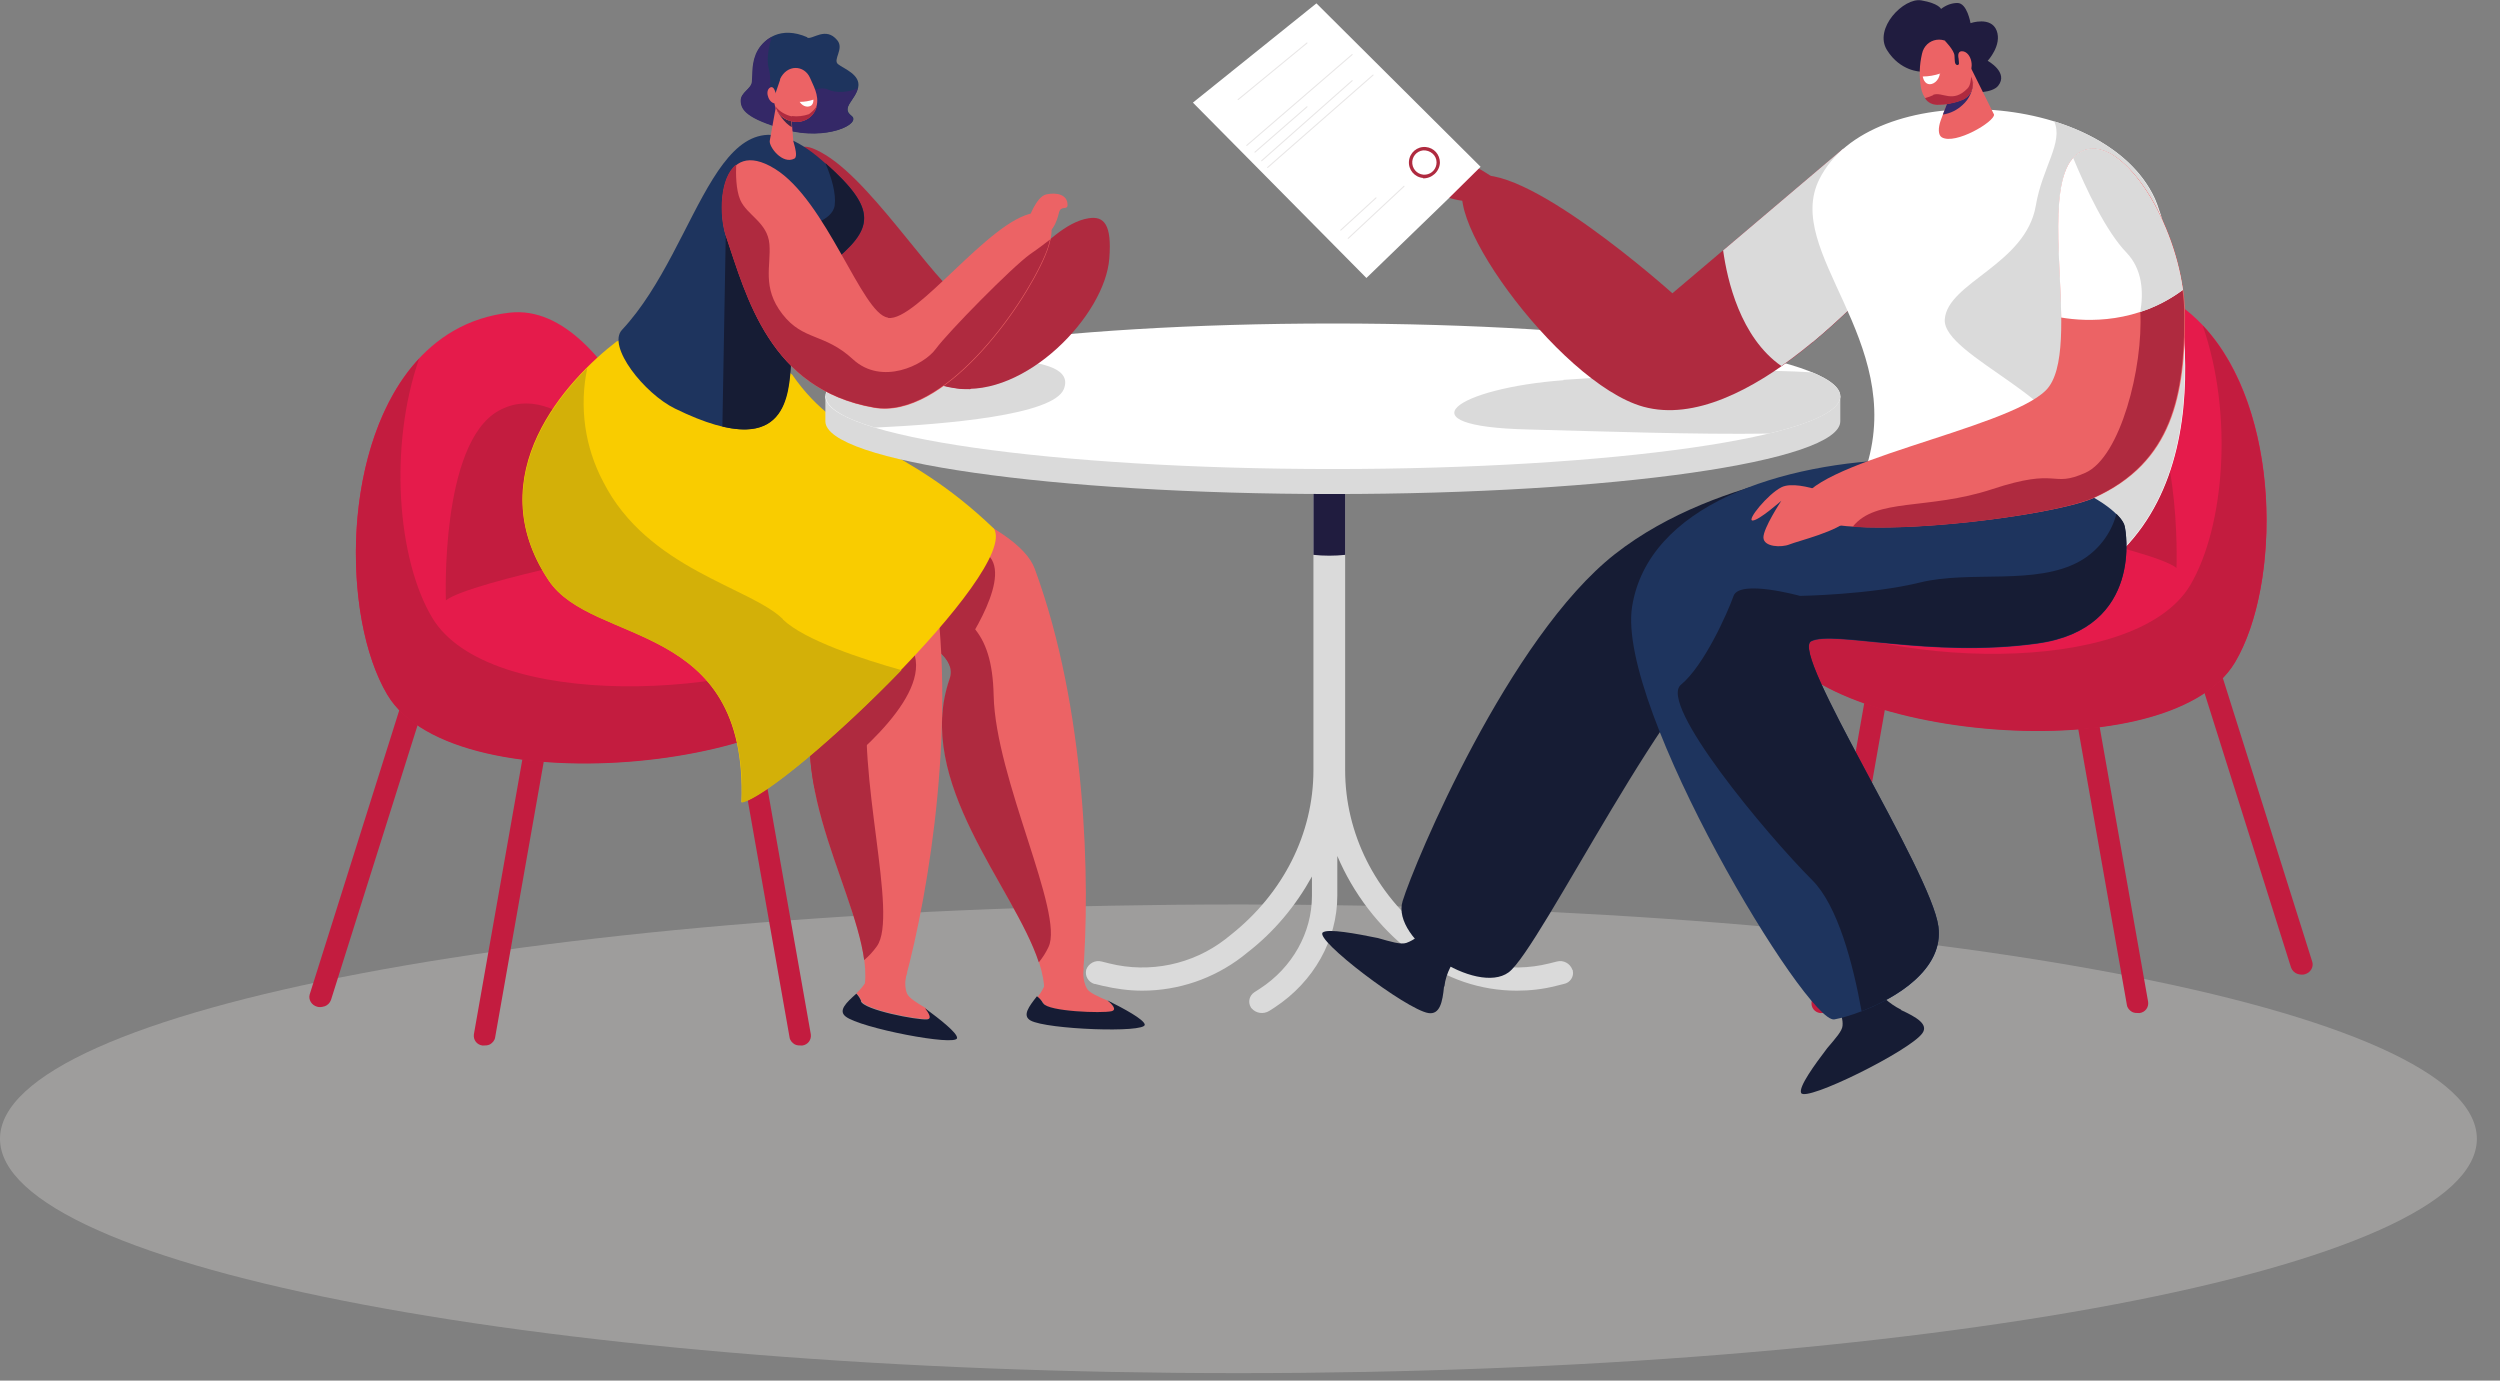 <svg width="67" height="37" viewBox="0 0 67 37" fill="none" xmlns="http://www.w3.org/2000/svg">
<rect x="0" y="0" width="67" height="37" fill="#808080" stroke="none"/>
<g clip-path="url(#clip0_939_1437)">
<path d="M33.19 36.8C51.52 36.8 66.38 33.988 66.38 30.52C66.38 27.052 51.52 24.24 33.19 24.24C14.86 24.24 0 27.052 0 30.52C0 33.988 14.86 36.8 33.19 36.8Z" fill="#9E9D9C"/>
<path d="M21.3 27.99C21.23 27.95 21.17 27.88 21.16 27.8L19.73 19.69C19.71 19.54 19.81 19.41 19.96 19.39C19.96 19.39 19.96 19.39 19.97 19.39C20.12 19.36 20.27 19.46 20.3 19.61L21.73 27.72C21.75 27.87 21.65 28 21.5 28.02C21.5 28.02 21.5 28.02 21.49 28.02C21.42 28.02 21.36 28.02 21.3 27.99Z" fill="#C31C3F"/>
<path d="M13.13 27.99C13.2 27.95 13.26 27.88 13.27 27.8L14.7 19.69C14.72 19.54 14.62 19.41 14.47 19.39C14.47 19.39 14.47 19.39 14.46 19.39C14.31 19.36 14.16 19.46 14.13 19.61L12.7 27.72C12.68 27.87 12.78 28 12.93 28.02C12.93 28.02 12.93 28.02 12.94 28.02C13.01 28.02 13.07 28.02 13.13 27.99Z" fill="#C31C3F"/>
<path d="M8.7 26.97C8.78 26.94 8.84 26.88 8.87 26.8L11.36 18.9C11.4 18.76 11.32 18.61 11.17 18.57C11.17 18.57 11.16 18.57 11.15 18.57C11 18.53 10.84 18.61 10.79 18.75L8.3 26.65C8.26 26.79 8.35 26.94 8.5 26.98C8.56 27 8.63 26.99 8.69 26.97H8.7Z" fill="#C31C3F"/>
<path d="M13.65 8.38C16.56 8.04 18.43 14.39 18.43 14.39C18.43 14.39 23.25 14.91 22.78 17.72C22.31 20.53 12.23 21.72 10.38 18.61C8.79 15.94 9.22 8.89 13.65 8.38Z" fill="#E51B4B"/>
<path d="M11.24 9.59C10.41 11.96 10.65 14.99 11.58 16.55C13.08 19.07 19.97 18.77 22.79 17.07C22.82 17.29 22.81 17.51 22.78 17.73C22.31 20.54 12.23 21.73 10.38 18.62C9.15 16.55 9.13 11.84 11.25 9.59H11.24Z" fill="#C31C3F"/>
<path d="M17.67 14.6C17.67 14.6 12.61 15.57 11.95 16.09C11.95 16.09 11.79 11.89 13.36 11.01C14.93 10.13 16.79 12.35 17.67 14.6Z" fill="#C31C3F"/>
<path d="M29.04 25.93C29.04 25.93 28.99 26.27 29.14 26.51C29.21 26.61 29.41 26.7 29.69 26.82C29.82 26.93 29.94 27.07 29.8 27.11C29.55 27.17 28.09 27.12 27.97 26.9C27.93 26.83 27.87 26.77 27.81 26.72C27.98 26.5 28.09 26.23 28.12 25.95H29.05L29.04 25.93Z" fill="#EC6365"/>
<path d="M27.96 26.89C28.09 27.11 29.54 27.16 29.79 27.1C29.94 27.06 29.81 26.92 29.68 26.81C30.12 27.03 30.66 27.32 30.68 27.46C30.7 27.69 28.05 27.59 27.62 27.35C27.39 27.22 27.57 26.98 27.79 26.7C27.86 26.75 27.91 26.81 27.95 26.88L27.96 26.89Z" fill="#161C34"/>
<path d="M25.34 13.51C26.56 14.04 27.5 14.62 27.73 15.24C29.11 18.98 29.23 23.65 29.02 26.18C28.99 26.59 28.01 26.77 27.98 26.41C27.81 24.38 24.39 21.26 25.46 18.18C25.64 17.67 25.01 17.22 24.08 16.85C24.64 15.79 25.06 14.67 25.34 13.51Z" fill="#EC6365"/>
<path d="M25.45 18.19C25.63 17.68 25 17.23 24.07 16.86C24.25 16.53 24.4 16.2 24.54 15.89C25.88 16.44 26.59 16.83 26.63 18.64C26.68 20.87 28.53 24.48 28.1 25.38C28.03 25.53 27.94 25.67 27.84 25.79C27.18 23.77 24.49 20.96 25.45 18.19Z" fill="#AF2A3F"/>
<path d="M24.31 26.04C24.31 26.04 24.2 26.37 24.31 26.63C24.36 26.74 24.54 26.86 24.8 27.01C24.91 27.14 25 27.3 24.85 27.31C24.59 27.33 23.17 27.06 23.08 26.82C23.05 26.74 23.01 26.67 22.95 26.62C23.16 26.43 23.31 26.18 23.39 25.91L24.31 26.04Z" fill="#EC6365"/>
<path d="M25.47 17.89C25.81 17.43 27.07 15.62 26.54 14.94C26.09 14.37 24.82 15.86 24.16 16.7C24.13 16.75 24.11 16.81 24.08 16.86C24.82 17.16 25.37 17.5 25.47 17.89Z" fill="#AF2A3F"/>
<path d="M23.07 26.83C23.15 27.07 24.58 27.34 24.84 27.32C24.99 27.31 24.89 27.15 24.79 27.02C25.18 27.31 25.66 27.68 25.65 27.82C25.63 28.05 23.04 27.55 22.66 27.24C22.46 27.08 22.68 26.87 22.95 26.63C23.01 26.69 23.05 26.76 23.08 26.83H23.07Z" fill="#161C34"/>
<path d="M22.95 13.24C24.06 13.95 24.88 14.67 24.99 15.31C25.66 19.2 24.92 23.83 24.25 26.29C24.14 26.68 23.14 26.71 23.18 26.36C23.39 24.33 20.58 20.73 22.21 17.86C22.48 17.38 21.95 16.85 21.1 16.34C21.84 15.38 22.47 14.34 22.96 13.23L22.95 13.24Z" fill="#EC6365"/>
<path d="M24.29 26.14C24.29 26.14 24.31 26.08 24.32 26.05C24.32 26.08 24.3 26.11 24.29 26.14Z" fill="#EC6365"/>
<path d="M22.2 17.87C22.47 17.39 21.94 16.86 21.09 16.35C21.32 16.05 21.54 15.75 21.73 15.46C22.95 16.21 23.58 16.7 23.29 18.49C22.93 20.7 24.09 24.54 23.5 25.36C23.4 25.5 23.29 25.62 23.16 25.73C22.88 23.64 20.74 20.46 22.21 17.87H22.2Z" fill="#AF2A3F"/>
<path d="M24.52 17.58C24.28 16.63 22.84 17.86 21.81 18.9C21.64 19.63 21.68 20.38 21.83 21.13C22.6 20.57 24.84 18.83 24.52 17.58Z" fill="#AF2A3F"/>
<path d="M16.55 9.15C17.1 8.73 18.24 7.83 21.23 10.04C22.58 11.99 24.18 11.81 26.64 14.17C27.31 15.31 20.99 21.29 19.87 21.5C20.05 16.58 15.88 17.32 14.7 15.55C12.82 12.73 15.18 10.18 16.54 9.14L16.55 9.15Z" fill="#F9CC00"/>
<path d="M39.96 4.72C39.96 4.72 39.2 4.19 38.79 4.25C38.38 4.31 38.53 4.63 38.49 4.75C38.45 4.87 38.65 5.2 38.68 5.24C38.71 5.28 39.38 5.49 39.62 5.34C39.86 5.19 39.97 4.72 39.97 4.72H39.96Z" fill="#AF2A3F"/>
<path d="M42.14 25.99C42.08 25.82 41.9 25.72 41.72 25.77L41.52 25.82C40.44 26.09 39.29 25.85 38.41 25.17L38.26 25.05C36.85 23.94 36.05 22.33 36.05 20.64V12.9C36.05 12.72 35.89 12.58 35.71 12.59C35.65 12.6 35.6 12.6 35.54 12.59C35.36 12.59 35.21 12.72 35.2 12.9V20.64C35.2 22.34 34.39 23.94 32.99 25.05L32.84 25.17C31.96 25.85 30.81 26.09 29.73 25.82L29.53 25.77C29.35 25.72 29.17 25.82 29.11 25.99C29.07 26.16 29.17 26.32 29.33 26.37C29.33 26.37 29.34 26.37 29.35 26.37L29.55 26.42C29.9 26.5 30.25 26.55 30.61 26.55C31.58 26.55 32.52 26.23 33.29 25.64L33.44 25.52C34.15 24.97 34.73 24.27 35.16 23.49V24.01C35.16 24.99 34.64 25.93 33.76 26.5L33.62 26.59C33.48 26.68 33.44 26.86 33.52 26.99C33.52 27 33.53 27.01 33.54 27.02C33.66 27.16 33.86 27.19 34.02 27.09L34.16 27C35.21 26.31 35.84 25.19 35.84 24V22.94C36.27 23.95 36.95 24.84 37.82 25.52L37.97 25.64C38.74 26.23 39.68 26.55 40.65 26.55C41.01 26.55 41.36 26.51 41.71 26.42L41.91 26.37C42.08 26.34 42.19 26.17 42.15 26.01C42.15 26.01 42.15 26.01 42.15 26L42.14 25.99Z" fill="#DADADA"/>
<path d="M36.05 14.87V12.89C36.05 12.71 35.89 12.57 35.71 12.58C35.65 12.59 35.6 12.59 35.54 12.58C35.36 12.58 35.21 12.71 35.2 12.89V14.87C35.48 14.9 35.77 14.9 36.05 14.87Z" fill="#201C3F"/>
<path d="M48.48 10.62C46.57 9.88 41.58 9.35 35.72 9.35C29.86 9.35 24.87 9.88 22.96 10.62H22.12V11.29C22.12 12.37 28.21 13.24 35.72 13.24C43.23 13.24 49.32 12.37 49.32 11.29V10.62H48.48Z" fill="#DADADA"/>
<path d="M35.72 12.57C43.231 12.57 49.32 11.697 49.32 10.62C49.32 9.543 43.231 8.67 35.72 8.67C28.209 8.67 22.12 9.543 22.12 10.62C22.12 11.697 28.209 12.57 35.72 12.57Z" fill="white"/>
<path d="M41.9 10.19C39.06 10.4 37.5 11.43 40.95 11.51C42.91 11.56 45.47 11.65 47.4 11.62C48.62 11.33 49.32 10.99 49.32 10.62C49.32 10.4 49.05 10.18 48.57 9.98C48.28 9.96 47.95 9.95 47.59 9.94C47.59 9.94 44.74 9.98 41.9 10.18V10.19Z" fill="#DADADA"/>
<path d="M49.4 3.98L44.82 7.86C44.82 7.86 40.72 4.18 39.43 4.76C38.21 5.31 41.74 10.26 44.04 10.9C46.79 11.66 50.33 7.5 50.84 6.97C51.35 6.44 49.4 3.99 49.4 3.99V3.98Z" fill="#AF2A3F"/>
<path d="M22.13 10.62C22.13 10.92 22.61 11.21 23.45 11.46C25.34 11.37 28.22 11.13 28.51 10.43C28.93 9.38 25.76 9.65 23.93 9.68H23.81C22.74 9.96 22.13 10.28 22.13 10.62Z" fill="#DADADA"/>
<path d="M26 8.12C25.31 8.02 23.52 5 22.12 4.15C20.7 3.28 21.69 5.24 21.97 6.04C22.52 7.66 23.17 10.04 25.62 10.4C27.48 10.67 29.62 8.45 29.73 6.92C29.8 6.02 29.59 5.78 29.17 5.85C27.98 6.04 26.77 8.23 26 8.12Z" fill="#AF2A3F"/>
<path d="M50.95 27.06C50.63 26.9 50.37 26.66 50.17 26.37L49.15 26.87C49.15 26.87 49.41 27.16 49.38 27.49C49.37 27.63 49.2 27.82 48.97 28.09C48.62 28.55 48.2 29.13 48.27 29.29C48.38 29.55 51.19 28.16 51.52 27.69C51.69 27.45 51.36 27.26 50.95 27.07V27.06Z" fill="#161C34"/>
<path d="M38.71 26.44C38.75 26.06 38.95 25.76 39.12 25.52L38.23 24.84C38.1 25.04 37.91 25.19 37.69 25.27C37.54 25.32 37.28 25.24 36.93 25.14C36.34 25.02 35.59 24.88 35.45 24.99C35.22 25.18 37.68 27.05 38.28 27.15C38.59 27.2 38.66 26.85 38.7 26.44H38.71Z" fill="#161C34"/>
<path d="M50.38 12.41C50.38 12.41 46.12 12.62 43.28 14.85C40.44 17.08 37.91 23.11 37.59 24.15C37.27 25.19 39.58 26.68 40.43 26.06C41.28 25.44 44.91 17.92 46.58 17.27C48.25 16.62 52.38 13.76 50.38 12.41Z" fill="#161C34"/>
<path d="M49.4 3.98L46.18 6.71C46.29 7.51 46.64 9.04 47.74 9.81C49.28 8.73 50.55 7.27 50.84 6.96C51.35 6.42 49.4 3.98 49.4 3.98Z" fill="#DADADA"/>
<path d="M50.76 7.04L50.45 5.5C50.38 5.37 50.3 5.25 50.22 5.13C49.83 5.41 48.73 6.28 48.57 7.35C48.48 7.95 48.49 8.57 48.57 9.17C49.35 8.51 50.08 7.8 50.75 7.04H50.76Z" fill="#DADADA"/>
<path d="M48.98 27.12C49.05 27.08 49.11 27.01 49.12 26.93L50.55 18.82C50.57 18.67 50.47 18.54 50.32 18.52C50.32 18.52 50.32 18.52 50.31 18.52C50.16 18.49 50.01 18.59 49.98 18.74L48.55 26.85C48.53 27 48.63 27.13 48.78 27.15C48.78 27.15 48.78 27.15 48.79 27.15C48.86 27.15 48.92 27.15 48.98 27.12Z" fill="#C31C3F"/>
<path d="M57.14 27.12C57.07 27.08 57.01 27.01 57 26.93L55.57 18.82C55.55 18.67 55.65 18.54 55.8 18.52C55.8 18.52 55.8 18.52 55.81 18.52C55.96 18.49 56.11 18.59 56.14 18.74L57.57 26.85C57.59 27 57.49 27.13 57.34 27.15C57.34 27.15 57.34 27.15 57.33 27.15C57.26 27.15 57.2 27.15 57.14 27.12Z" fill="#C31C3F"/>
<path d="M61.57 26.1C61.49 26.07 61.43 26.01 61.4 25.93L58.91 18.03C58.87 17.89 58.95 17.74 59.1 17.7C59.1 17.7 59.11 17.7 59.12 17.7C59.27 17.66 59.43 17.74 59.48 17.88L61.97 25.78C62.01 25.92 61.92 26.07 61.77 26.11C61.71 26.13 61.64 26.12 61.57 26.1Z" fill="#C31C3F"/>
<path d="M56.63 7.51C53.72 7.17 51.85 13.52 51.85 13.52C51.85 13.52 47.03 14.04 47.5 16.85C47.97 19.66 58.05 20.85 59.9 17.74C61.49 15.07 61.07 8.02 56.63 7.51Z" fill="#E51B4B"/>
<path d="M59.03 8.72C59.86 11.09 59.62 14.12 58.7 15.68C57.2 18.2 50.31 17.9 47.49 16.2C47.46 16.42 47.47 16.64 47.5 16.86C47.97 19.67 58.05 20.86 59.9 17.75C61.13 15.67 61.15 10.97 59.03 8.72Z" fill="#C31C3F"/>
<path d="M52.61 13.73C52.61 13.73 57.67 14.7 58.33 15.22C58.33 15.22 58.49 11.02 56.92 10.14C55.35 9.26 53.49 11.48 52.6 13.73H52.61Z" fill="#C31C3F"/>
<path d="M50.03 12.48C51.06 9.1 47.78 6.75 48.76 4.8C50.12 2.08 56.39 2.38 57.75 5.32C58 5.85 59.87 11.67 56.92 14.71C56.2 14.79 52.92 13.19 50.04 12.48H50.03Z" fill="white"/>
<path d="M51.48 1.92C51.48 1.92 50.93 1.92 50.57 1.34C50.21 0.76 51.02 -0.07 51.49 0.01C51.96 0.09 52.02 0.24 52.02 0.24C52.15 0.14 52.3 0.08 52.46 0.08C52.72 0.08 52.81 0.62 52.81 0.62C52.81 0.62 53.36 0.43 53.51 0.82C53.66 1.21 53.27 1.63 53.27 1.63C53.27 1.63 53.84 1.94 53.55 2.3C53.26 2.66 51.72 2.45 51.47 1.92H51.48Z" fill="#201C3F"/>
<path d="M57.74 5.32C57.28 4.32 56.26 3.63 55.05 3.25C55.31 3.81 54.73 4.49 54.56 5.51C54.29 7.09 52.19 7.57 52.12 8.56C52.05 9.55 55.73 10.79 55.48 12.3C55.41 12.7 55.03 13.3 54.51 13.97C55.67 14.41 56.58 14.74 56.91 14.7C59.86 11.67 57.98 5.85 57.74 5.32Z" fill="#DADADA"/>
<path d="M52.81 1.8L53.44 3.07C53.46 3.26 52.4 3.89 52.04 3.68C51.94 3.62 51.94 3.43 52.01 3.23L52.43 2.1L52.81 1.8Z" fill="#EC6365"/>
<path d="M52.35 2.33C52.58 2.27 52.88 2.19 52.88 2.19C52.88 2.42 52.78 2.65 52.6 2.81C52.45 2.95 52.27 3.04 52.07 3.07L52.35 2.33Z" fill="#342867"/>
<path d="M52.44 1.34L52.84 2.05C52.94 2.29 52.84 2.56 52.6 2.67C52.6 2.67 52.58 2.67 52.57 2.68C52.37 2.76 52.15 2.8 51.93 2.8C51.69 2.8 51.53 2.62 51.48 2.34C51.43 2.04 51.44 1.74 51.51 1.44C51.6 1.02 52.14 0.9 52.44 1.34Z" fill="#EC6365"/>
<path d="M52 1.97C51.85 2.02 51.69 2.05 51.53 2.05C51.53 2.05 51.55 2.21 51.67 2.25C51.79 2.29 51.97 2.17 51.99 1.96L52 1.97Z" fill="white"/>
<path d="M51.81 2.54C52.06 2.45 52.33 2.78 52.73 2.37C52.81 2.29 52.82 2.13 52.83 2.04V2.06C52.94 2.3 52.83 2.57 52.6 2.68C52.6 2.68 52.58 2.68 52.57 2.69C52.37 2.77 52.15 2.81 51.93 2.81C51.79 2.81 51.66 2.75 51.59 2.63C51.67 2.61 51.74 2.58 51.81 2.55V2.54Z" fill="#AF2A3F"/>
<path d="M52.12 1.09C52.12 1.09 52.37 1.34 52.38 1.49C52.39 1.64 52.38 1.71 52.44 1.74C52.5 1.77 52.64 1.63 52.61 1.48C52.58 1.33 52.44 0.95 52.12 1.09Z" fill="#201C3F"/>
<path d="M52.5 1.72C52.5 1.72 52.5 1.62 52.49 1.57C52.47 1.48 52.47 1.34 52.63 1.38C52.87 1.45 52.93 1.94 52.68 2.02C52.5 2.08 52.49 1.84 52.49 1.72H52.5Z" fill="#EC6365"/>
<path d="M56.95 14.15C56.95 14.15 57.48 16.85 54.6 17.25C51.72 17.65 49.13 16.89 48.54 17.19C47.95 17.49 51.76 23.35 51.95 24.84C52.14 26.33 49.89 27.19 49.16 27.32C48.43 27.45 43.31 18.97 43.74 16.26C44.17 13.55 47.71 12.38 51.09 12.31C54.88 12.23 56.94 13.64 56.94 14.15H56.95Z" fill="#1E345E"/>
<path d="M55.85 4.03C54.39 4.58 55.89 9.4 54.83 10.46C53.77 11.52 48.38 12.39 48.25 13.54C48.12 14.69 54.84 13.92 56.13 13.34C58.24 12.39 58.56 10.57 58.56 8.46C58.56 6.25 56.96 3.61 55.85 4.03Z" fill="#EC6365"/>
<path d="M57.76 5.51C57.55 6.31 57.31 7.47 57.36 8.35C57.44 9.84 56.83 12.25 55.89 12.67C54.95 13.09 55.21 12.51 53.39 13.11C51.66 13.68 50.27 13.33 49.65 14.12C51.66 14.25 55.21 13.75 56.11 13.34C58.22 12.39 58.54 10.57 58.54 8.46C58.54 7.46 58.21 6.37 57.75 5.52L57.76 5.51Z" fill="#AF2A3F"/>
<path d="M49.13 13.31C49.01 13.24 48.88 13.18 48.75 13.14C48.48 13.05 47.99 12.93 47.74 13.06C47.38 13.24 46.8 13.95 46.97 13.95C47.14 13.95 47.74 13.42 47.74 13.42C47.74 13.42 47.25 14.16 47.26 14.41C47.27 14.66 47.74 14.68 47.96 14.59C48.18 14.5 49.3 14.23 49.54 13.91C49.7 13.7 49.36 13.45 49.13 13.31Z" fill="#EC6365"/>
<path d="M39.53 4.73C39.43 4.61 38.99 4.43 38.71 4.58C38.43 4.73 38.88 4.75 39.04 4.83C39.16 4.89 39.09 5.33 39.39 5.28C39.59 5.25 39.72 4.94 39.53 4.73Z" fill="#AF2A3F"/>
<path d="M55.85 4.03C54.86 4.4 55.22 6.71 55.24 8.51C55.95 8.63 57.28 8.67 58.5 7.77C58.22 5.75 56.84 3.66 55.85 4.03Z" fill="white"/>
<path d="M21.63 1.01C21.78 1.07 22.13 0.7 22.44 1.08C22.63 1.31 22.31 1.6 22.46 1.72C22.61 1.84 23.07 2 23 2.34C22.93 2.68 22.53 2.88 22.82 3.1C23.11 3.32 22.14 3.77 21.07 3.47C20 3.17 19.87 2.93 19.86 2.7C19.85 2.47 20.15 2.38 20.17 2.18C20.19 1.98 20.15 1.64 20.33 1.33C20.48 1.06 20.91 0.68 21.64 1L21.63 1.01Z" fill="#1E345E"/>
<path d="M20.15 2.19C20.17 1.99 20.13 1.65 20.31 1.34C20.4 1.19 20.53 1.07 20.68 0.99C20.62 1.2 20.53 1.57 20.6 1.83C20.71 2.2 20.55 2.53 20.75 2.68C20.95 2.83 21.85 2.23 22.19 2.4C22.4 2.5 22.76 2.48 22.99 2.36C22.91 2.7 22.53 2.89 22.81 3.11C23.09 3.33 22.13 3.78 21.06 3.48C19.99 3.18 19.86 2.94 19.85 2.71C19.84 2.48 20.13 2.39 20.15 2.19Z" fill="#342867"/>
<path d="M21.23 9.35C21.42 7.85 21.62 7.59 22.26 7.07C23.44 6.12 23.56 5.61 22.02 4.29C19.23 1.87 18.82 6.54 16.67 8.84C16.26 9.28 17.27 10.55 18.09 10.95C21.41 12.58 21.11 10.21 21.22 9.35H21.23Z" fill="#1E345E"/>
<path d="M22.12 4.37C22.29 4.77 22.41 5.19 22.37 5.5C22.27 6.34 19.45 6.32 19.45 6.32L19.36 11.43C21.34 11.91 21.14 10.08 21.23 9.35C21.42 7.85 21.62 7.59 22.26 7.07C23.41 6.14 23.55 5.64 22.12 4.37Z" fill="#161C34"/>
<path d="M27.38 7.99C27.03 7.13 24.86 9.27 24.24 9.9C24.66 10.17 25.13 10.34 25.63 10.41C25.75 10.43 25.88 10.43 26 10.43C26.62 9.84 27.67 8.71 27.38 8V7.99Z" fill="#AF2A3F"/>
<path d="M20.81 2.77L20.63 3.77C20.6 3.93 20.97 4.42 21.29 4.25C21.38 4.2 21.31 3.96 21.26 3.78L21.19 2.89L20.8 2.77H20.81Z" fill="#EC6365"/>
<path d="M21.23 3.41C21.01 3.31 20.82 2.96 20.82 2.96L21.19 3.01L21.22 3.41H21.23Z" fill="#3E2748"/>
<path d="M20.91 2.13L20.78 2.51C20.68 2.81 20.84 3.13 21.14 3.23H21.16C21.45 3.34 21.77 3.19 21.87 2.9C21.87 2.89 21.88 2.87 21.88 2.86C21.97 2.55 21.77 2.25 21.71 2.09C21.56 1.74 21.09 1.71 20.9 2.13H20.91Z" fill="#EC6365"/>
<path d="M20.81 2.54C20.81 2.54 20.78 2.48 20.77 2.44C20.75 2.38 20.7 2.29 20.62 2.36C20.49 2.47 20.62 2.8 20.8 2.77C20.94 2.75 20.86 2.6 20.82 2.53L20.81 2.54Z" fill="#EC6365"/>
<path d="M21.43 2.73C21.56 2.73 21.68 2.71 21.8 2.67C21.8 2.73 21.79 2.78 21.75 2.82C21.68 2.88 21.53 2.88 21.43 2.73Z" fill="white"/>
<path d="M21.22 3.11C21.38 3.13 21.53 3.11 21.68 3.06C21.76 3 21.84 2.93 21.89 2.84C21.89 2.84 21.89 2.85 21.89 2.86C21.81 3.16 21.5 3.33 21.21 3.25C21.19 3.25 21.18 3.25 21.17 3.24C20.98 3.18 20.84 3.04 20.78 2.85C20.89 2.99 21.05 3.08 21.22 3.12V3.11Z" fill="#AF2A3F"/>
<path d="M23.79 8.51C23.1 8.41 22.15 5.37 20.76 4.52C19.34 3.65 19.19 5.53 19.46 6.33C20.01 7.95 20.63 10.44 23.43 10.93C25.28 11.25 27.4 8.29 28.01 6.86C28.37 6.01 28.12 5.64 27.7 5.71C26.52 5.89 24.56 8.63 23.8 8.52L23.79 8.51Z" fill="#EC6365"/>
<path d="M27.57 5.86C27.57 5.86 27.77 5.27 28.04 5.21C28.31 5.15 28.61 5.21 28.61 5.49C28.61 5.65 28.43 5.49 28.38 5.7C28.33 5.91 28.2 6.36 27.79 6.32C27.38 6.28 27.55 5.86 27.55 5.86H27.57Z" fill="#EC6365"/>
<path d="M27.61 6.81C27.12 7.16 25.4 8.91 25.08 9.35C24.76 9.79 23.63 10.34 22.86 9.63C22.09 8.92 21.53 9.14 20.97 8.42C20.41 7.7 20.67 7.12 20.62 6.54C20.57 5.96 20.02 5.77 19.84 5.36C19.72 5.08 19.72 4.66 19.73 4.41C19.28 4.76 19.27 5.78 19.45 6.32C20 7.94 20.62 10.43 23.42 10.92C25.27 11.24 27.39 8.28 28 6.85C28.06 6.71 28.11 6.57 28.14 6.42C28.01 6.52 27.83 6.66 27.61 6.81Z" fill="#AF2A3F"/>
<path d="M20.98 16.59C20.09 15.73 17.36 15.25 16.17 12.92C15.67 11.98 15.52 10.9 15.74 9.86C14.47 11.13 13.17 13.26 14.71 15.56C15.89 17.33 20.06 16.59 19.88 21.51C20.46 21.4 22.47 19.71 24.16 17.96C23.13 17.67 21.56 17.16 20.98 16.6V16.59Z" fill="#D3B008"/>
<path d="M55.85 4.03C55.74 4.07 55.64 4.14 55.56 4.23C55.91 5.07 56.44 6.2 56.99 6.77C57.42 7.22 57.45 7.83 57.36 8.36C57.77 8.23 58.15 8.03 58.5 7.77C58.22 5.75 56.84 3.66 55.85 4.03Z" fill="#DADADA"/>
<path d="M56.95 14.15C56.95 14.05 56.87 13.92 56.72 13.77C56.58 14.31 56.22 14.77 55.74 15.04C54.56 15.7 52.8 15.28 51.46 15.61C50.12 15.94 48.24 15.97 48.24 15.97C48.24 15.97 46.62 15.52 46.46 15.97C46.3 16.42 45.67 17.84 45.05 18.35C44.43 18.86 47.32 22.34 48.57 23.59C49.25 24.27 49.66 25.82 49.89 27.1C50.83 26.74 52.1 25.97 51.95 24.83C51.75 23.34 47.95 17.48 48.54 17.18C49.13 16.88 51.71 17.64 54.6 17.24C57.49 16.84 56.95 14.14 56.95 14.14V14.15Z" fill="#161C34"/>
<path d="M38.8 5.34L36.62 7.45L31.97 2.75L35.28 0.09L39.68 4.47L38.8 5.34Z" fill="white"/>
<path d="M33.18 2.68C33.18 2.68 33.18 2.68 33.17 2.68C33.17 2.68 33.17 2.67 33.17 2.66L35.02 1.14H35.04C35.04 1.14 35.04 1.15 35.04 1.16L33.19 2.68H33.18Z" fill="#E8E6E6"/>
<path d="M33.41 3.91C33.41 3.91 33.41 3.91 33.4 3.91C33.4 3.91 33.4 3.9 33.4 3.89L36.23 1.45H36.25C36.25 1.45 36.25 1.46 36.25 1.47L33.42 3.91C33.42 3.91 33.42 3.91 33.41 3.91Z" fill="#E8E6E6"/>
<path d="M33.63 4.09C33.63 4.09 33.63 4.09 33.62 4.09C33.62 4.09 33.62 4.08 33.62 4.07L35.02 2.85H35.04C35.04 2.85 35.04 2.86 35.04 2.87L33.64 4.09C33.64 4.09 33.64 4.09 33.63 4.09Z" fill="#E8E6E6"/>
<path d="M33.81 4.32C33.81 4.32 33.81 4.32 33.8 4.32C33.8 4.32 33.8 4.31 33.8 4.3L36.23 2.15H36.25C36.25 2.15 36.25 2.16 36.25 2.17L33.82 4.32C33.82 4.32 33.82 4.32 33.81 4.32Z" fill="#E8E6E6"/>
<path d="M33.97 4.5C33.97 4.5 33.97 4.5 33.96 4.5C33.96 4.5 33.96 4.49 33.96 4.48L36.79 2H36.81C36.81 2 36.81 2.01 36.81 2.02L33.98 4.5C33.98 4.5 33.98 4.5 33.97 4.5Z" fill="#E8E6E6"/>
<path d="M35.93 6.18C35.93 6.18 35.93 6.18 35.92 6.18C35.92 6.18 35.92 6.17 35.92 6.16L36.87 5.29H36.89C36.89 5.29 36.89 5.3 36.89 5.31L35.94 6.18C35.94 6.18 35.94 6.18 35.93 6.18Z" fill="#E8E6E6"/>
<path d="M36.13 6.4C36.13 6.4 36.13 6.4 36.12 6.4C36.12 6.4 36.12 6.39 36.12 6.38L37.62 4.98H37.64C37.64 4.98 37.64 4.99 37.64 5L36.14 6.4C36.14 6.4 36.14 6.4 36.13 6.4Z" fill="#E8E6E6"/>
<path d="M38.14 4.77C37.91 4.75 37.74 4.55 37.76 4.32C37.78 4.09 37.98 3.92 38.21 3.94C38.43 3.96 38.59 4.14 38.59 4.36C38.58 4.6 38.37 4.79 38.13 4.78L38.14 4.77ZM38.14 4.03C37.96 4.05 37.83 4.21 37.85 4.39C37.87 4.57 38.03 4.7 38.21 4.68C38.38 4.66 38.5 4.52 38.5 4.35C38.5 4.16 38.33 4.02 38.14 4.03Z" fill="#AF2A3F"/>
</g>
<defs>
<clipPath id="clip0_939_1437">
<rect width="66.39" height="36.8" fill="white"/>
</clipPath>
</defs>
</svg>
